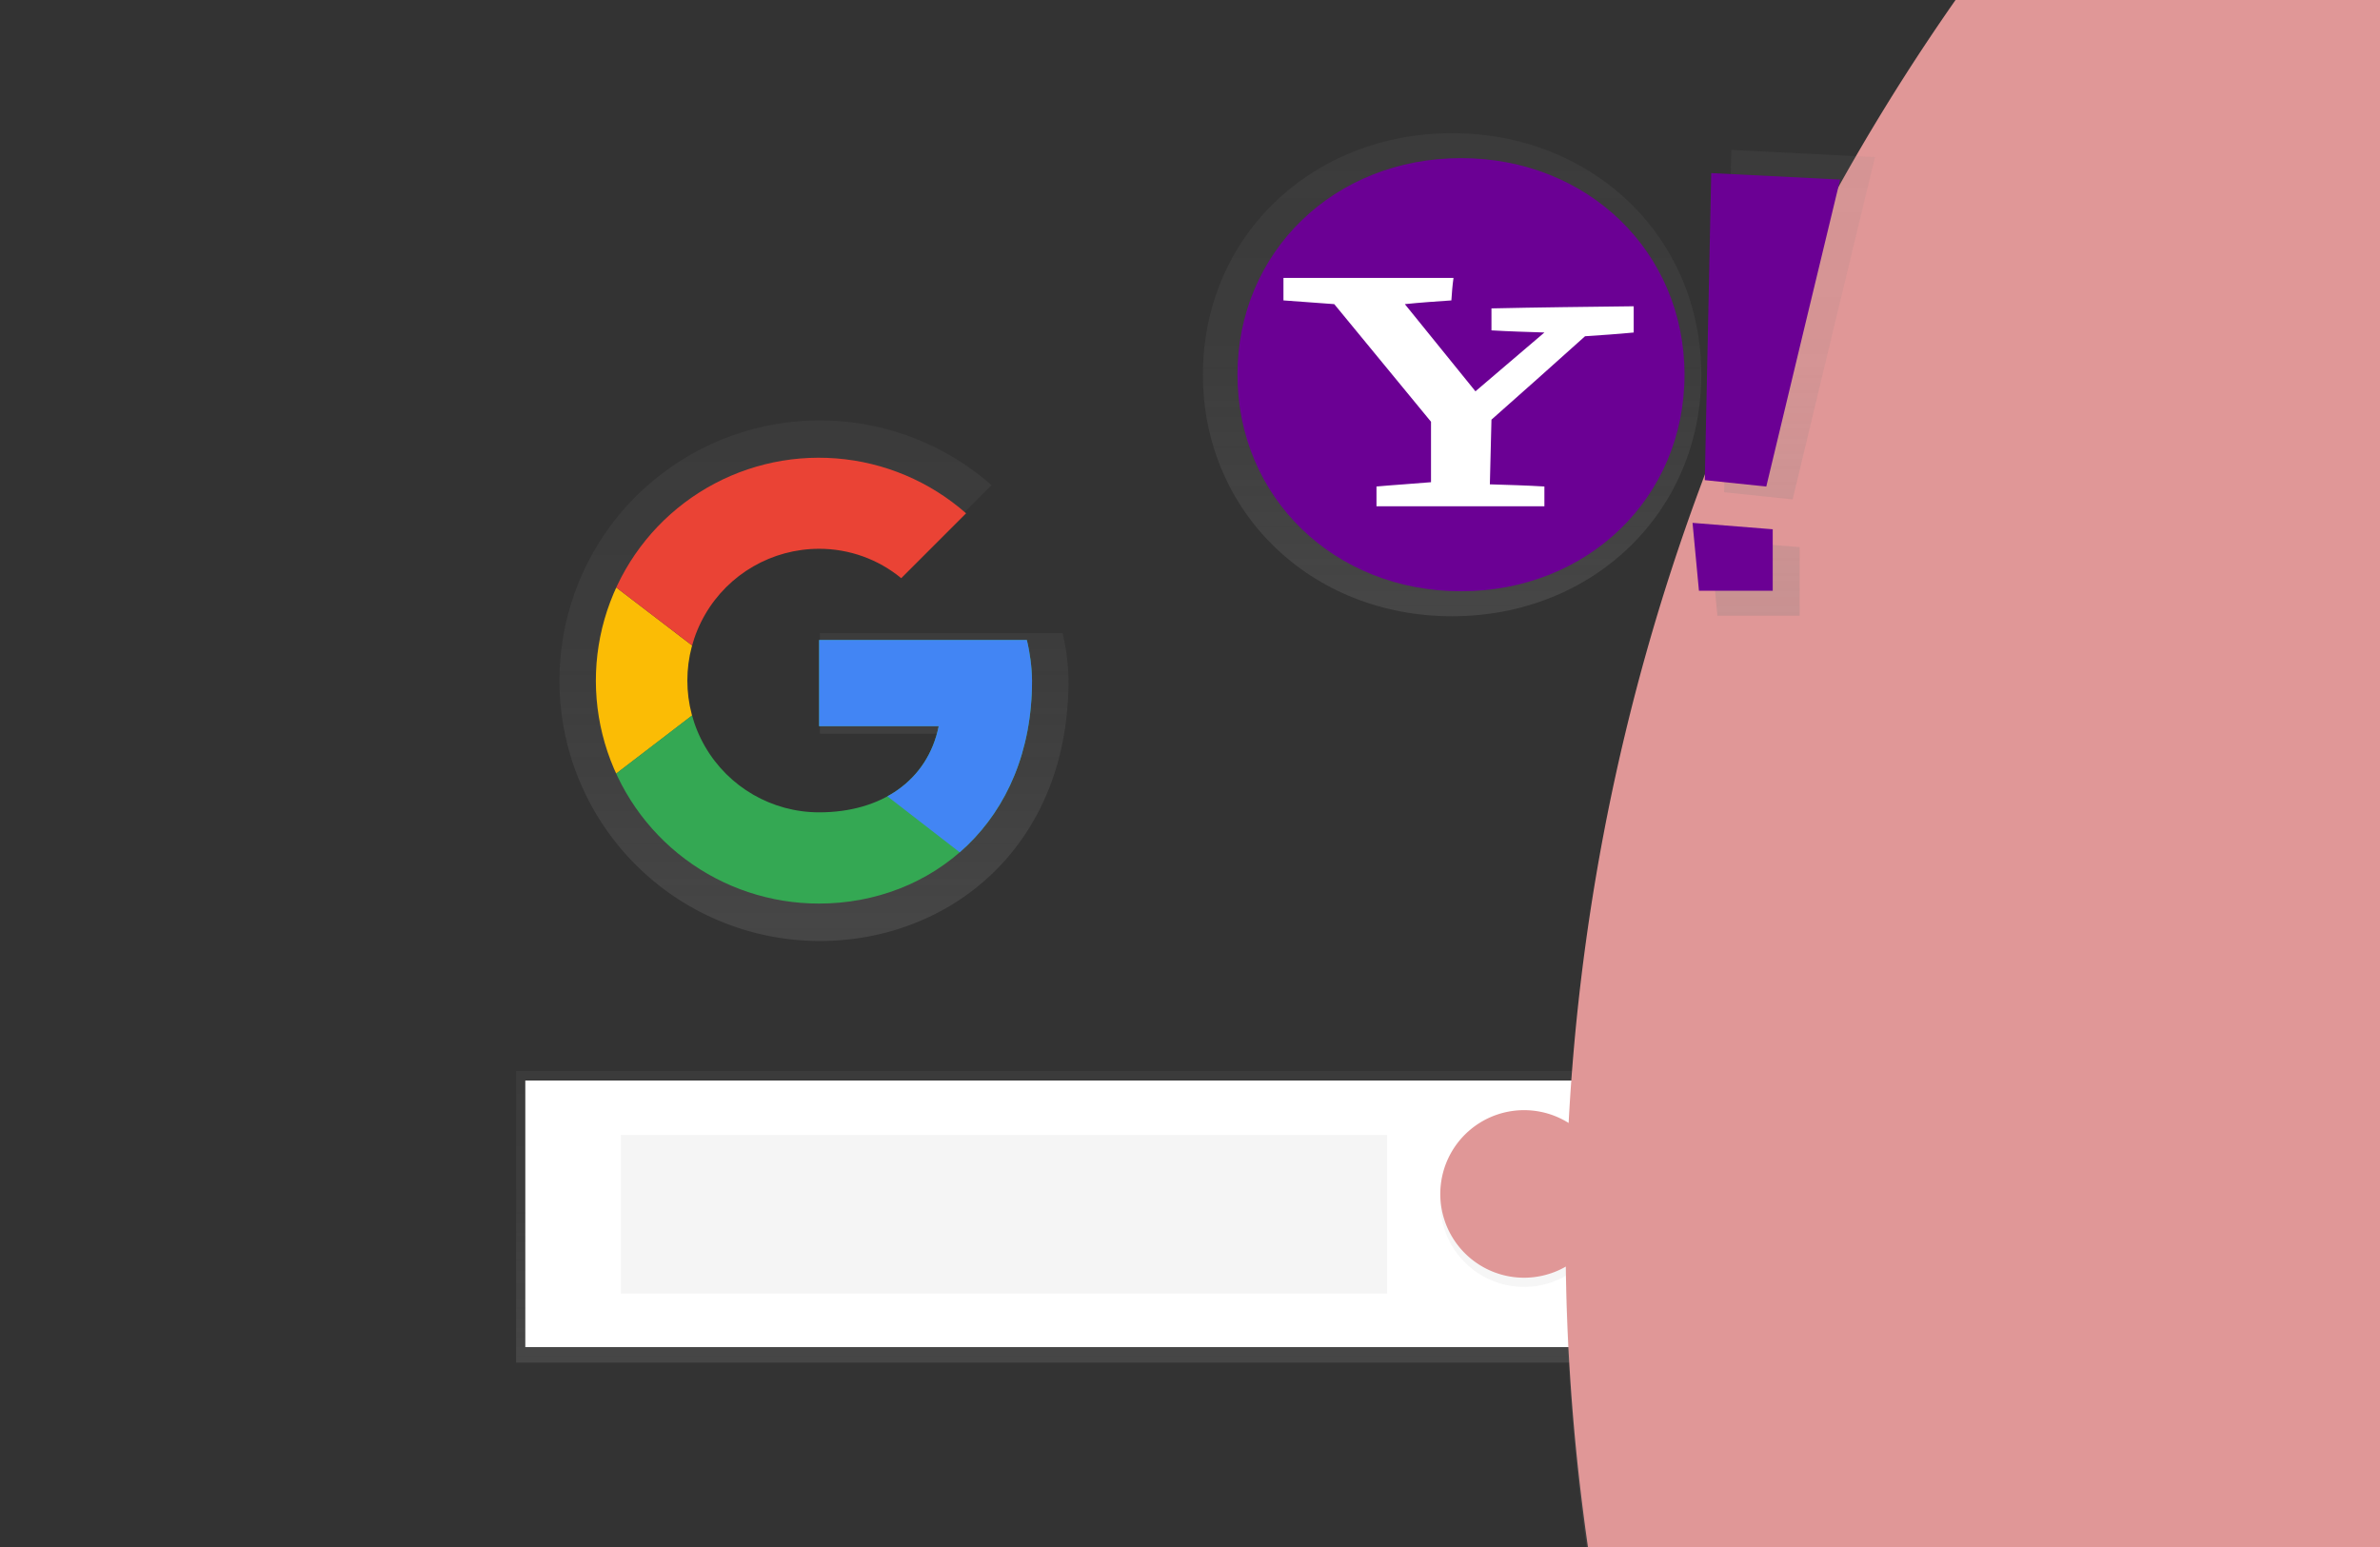 <svg height="260" viewBox="0 0 400 260" width="400" xmlns="http://www.w3.org/2000/svg" xmlns:xlink="http://www.w3.org/1999/xlink"><rect x="0" y="0" width="400" height="260" fill="#333333" stroke="none"/><linearGradient id="a" gradientUnits="objectBoundingBox" x1=".5" x2=".5" y1="1"><stop offset="0" stop-color="#808080" stop-opacity=".251"/><stop offset=".54" stop-color="#808080" stop-opacity=".122"/><stop offset="1" stop-color="#808080" stop-opacity=".102"/></linearGradient><linearGradient id="b" gradientUnits="objectBoundingBox" x1=".5" x2=".5" y1="1"><stop offset="0" stop-color="#b3b3b3" stop-opacity=".251"/><stop offset=".54" stop-color="#b3b3b3" stop-opacity=".102"/><stop offset="1" stop-color="#b3b3b3" stop-opacity=".051"/></linearGradient><linearGradient id="c" gradientUnits="objectBoundingBox" x1=".5" x2=".5" y1="1"><stop offset="0" stop-opacity=".122"/><stop offset=".55" stop-opacity=".09"/><stop offset="1" stop-opacity=".02"/></linearGradient><linearGradient id="d" x1=".5" x2=".5" xlink:href="#c" y1="1.002" y2="0"/><linearGradient id="e" x1=".5" x2=".5" xlink:href="#a" y1="1" y2="-.001"/><clipPath id="f"><path d="m554.334 222.488h-34.91v14.483h20.1c-1.873 9.2-9.713 14.483-20.1 14.483a22.147 22.147 0 1 1 0-44.294 21.669 21.669 0 0 1 13.8 4.938l10.9-10.9a37.466 37.466 0 1 0 -24.705 65.588c18.739 0 35.788-13.627 35.788-37.466a31.093 31.093 0 0 0 -.873-6.832z" transform="translate(-481.904 -191.85)"/></clipPath><linearGradient id="g" x1=".5" x2=".5" xlink:href="#a" y1="1" y2="0"/><path d="m0 0h400v260h-400z" fill="#fff" opacity="0"/><path d="m0 0h206.109v49.012h-206.109z" fill="url(#a)" transform="translate(86.738 179.996)"/><path d="m88.286 181.601h202.626v44.802h-202.626z" fill="#fff"/><path d="m104.352 190.745h128.78v26.663h-128.78z" fill="#f5f5f5"/><path d="m860.723 589.288a14.081 14.081 0 1 0 -2.3 21.446l10.177 10.588a.684.684 0 0 0 .97.018l2.535-2.432a.684.684 0 0 0 .018-.97l-10.177-10.588a14.081 14.081 0 0 0 -1.219-18.063zm-3.17 17.023a362.615 362.615 0 1 0 0-.006z" fill="url(#b)" transform="translate(-594.424 -396.84)"/><path d="m856.333 622.08a.881.881 0 0 0 0 1.76.881.881 0 0 0 0-1.76z" fill="url(#c)" transform="translate(-607.644 -422.674)"/><path d="m867.315 603.521a8.46 8.46 0 0 0 -7.3 3.769c-.48.754.885 1.42 1.365.669a6.965 6.965 0 0 1 6.049-3.061 7.709 7.709 0 0 1 6.289 3.648c.48.793 1.742.073 1.262-.714a9.362 9.362 0 0 0 -7.665-4.311z" fill="url(#d)" transform="translate(-610.731 -409.754)"/><g fill="#e09797"><path d="m860.723 584.2a14.081 14.081 0 1 0 -2.3 21.446l10.177 10.586a.684.684 0 0 0 .97.018l2.535-2.432a.684.684 0 0 0 .018-.97l-10.174-10.594a14.081 14.081 0 0 0 -1.222-18.057zm-3.17 17.023a362.616 362.616 0 1 0 0-.006z" transform="translate(-594.424 -393.297)"/><path d="m856.333 617a.881.881 0 0 0 0 1.76.881.881 0 0 0 0-1.76z" transform="translate(-607.644 -419.138)"/><path d="m867.315 598.431a8.46 8.46 0 0 0 -7.3 3.769c-.48.754.885 1.419 1.365.669a6.965 6.965 0 0 1 6.049-3.061 7.709 7.709 0 0 1 6.29 3.648c.48.793 1.742.073 1.262-.714a9.354 9.354 0 0 0 -7.666-4.311z" transform="translate(-610.731 -406.211)"/></g><path d="m555.517 216.4h-40.793v16.91h23.486c-2.186 10.742-11.34 16.91-23.486 16.91a25.867 25.867 0 1 1 0-51.734 25.3 25.3 0 0 1 16.116 5.774l12.733-12.733a43.746 43.746 0 1 0 -28.849 76.609c21.887 0 41.783-15.92 41.783-43.774a36.321 36.321 0 0 0 -.99-7.963z" fill="url(#e)" transform="translate(-376.927 -109.988)"/><g clip-path="url(#f)" transform="translate(100.148 76.924)"><path d="m472.81 263.514v-44.294l28.961 22.144z" fill="#fbbc05" transform="translate(-477.895 -203.915)"/><path d="m472.81 204.449 28.961 22.144 11.929-10.393 40.86-6.643v-23.847h-81.75z" fill="#ea4335" transform="translate(-477.895 -189.143)"/><path d="m472.81 248.742 51.11-39.183 13.46 1.678 17.178-25.527v81.771h-81.748z" fill="#34a853" transform="translate(-477.895 -189.143)"/><path d="m572 282.252-52.81-40.888-6.817-5.111 59.627-17.033z" fill="#4285f4" transform="translate(-495.333 -203.915)"/></g><path d="m345.867 366.33c23.749 0 41.895 17.575 41.895 40.586s-18.146 40.6-41.895 40.6-41.867-17.584-41.867-40.6 18.118-40.586 41.867-40.586z" fill="url(#g)" transform="translate(-101.832 -343.947)"/><path d="m350.837 410.681c.095-1.409.2-2.8.4-4.211h-31.877v4.211c3.2.2 6.313.5 9.506.7 6.011 7.314 12.023 14.634 18.135 22.043v11.368c-3.405.3-6.817.5-10.222.805v3.668h31.471v-3.691c-3.406-.207-6.817-.3-10.222-.4.1-4 .2-8.114.3-12.123q8.866-7.817 17.542-15.657c3-.2 6.011-.4 9.115-.7v-4.894c-8.919.1-17.738.2-26.657.4v4.116c3.3.2 6.615.3 9.92.4-4.306 3.707-8.623 7.314-12.929 11.027-4.412-5.413-8.818-10.921-13.231-16.34 2.933-.314 5.836-.51 8.749-.722z" fill="url(#g)" transform="translate(-108.603 -361.641)"/><path d="m484.171 372.568-24.157-1.208c-.4 19.147-.805 38.389-1.2 57.535 3.808.4 7.717.8 11.519 1.2q6.893-28.863 13.838-57.527zm-26.489 77.068h13.829v-11.52l-15.031-1.2c.397 4.304.805 8.515 1.202 12.72z" fill="url(#g)" transform="translate(-169.046 -346.164)"/><path d="m351.957 373.83c21.3 0 37.566 15.758 37.566 36.4s-16.272 36.392-37.566 36.392-37.567-15.764-37.567-36.4 16.267-36.392 37.567-36.392z" fill="#6b0094" transform="translate(-106.412 -347.253)"/><path d="m356.432 413.615c.084-1.264.179-2.522.358-3.775h-28.58v3.775c2.869.179 5.659.447 8.539.626 5.391 6.559 10.781 13.124 16.261 19.767v10.161c-3.053.268-6.112.447-9.165.721v3.322h28.222v-3.322c-3.053-.185-6.112-.268-9.165-.363.1-3.59.179-7.269.268-10.871 5.3-4.675 10.518-9.344 15.73-14.019 2.69-.179 5.391-.358 8.175-.626v-4.411c-8 .1-15.909.179-23.905.358v3.691c2.964.179 5.933.263 8.9.358-3.864 3.327-7.734 6.559-11.592 9.886-3.953-4.854-7.913-9.8-11.866-14.651 2.603-.27 5.203-.448 7.82-.627z" fill="#fff" transform="translate(-112.504 -363.127)"/><path d="m475.97 379.415-21.663-1.085c-.363 17.167-.721 34.424-1.079 51.6 3.411.358 6.917.716 10.334 1.079q6.201-25.888 12.408-51.594zm-23.727 69.11h12.4v-10.334l-13.477-1.079c.356 3.864.72 7.639 1.078 11.413z" fill="#6b0094" transform="translate(-166.706 -349.237)"/></svg>